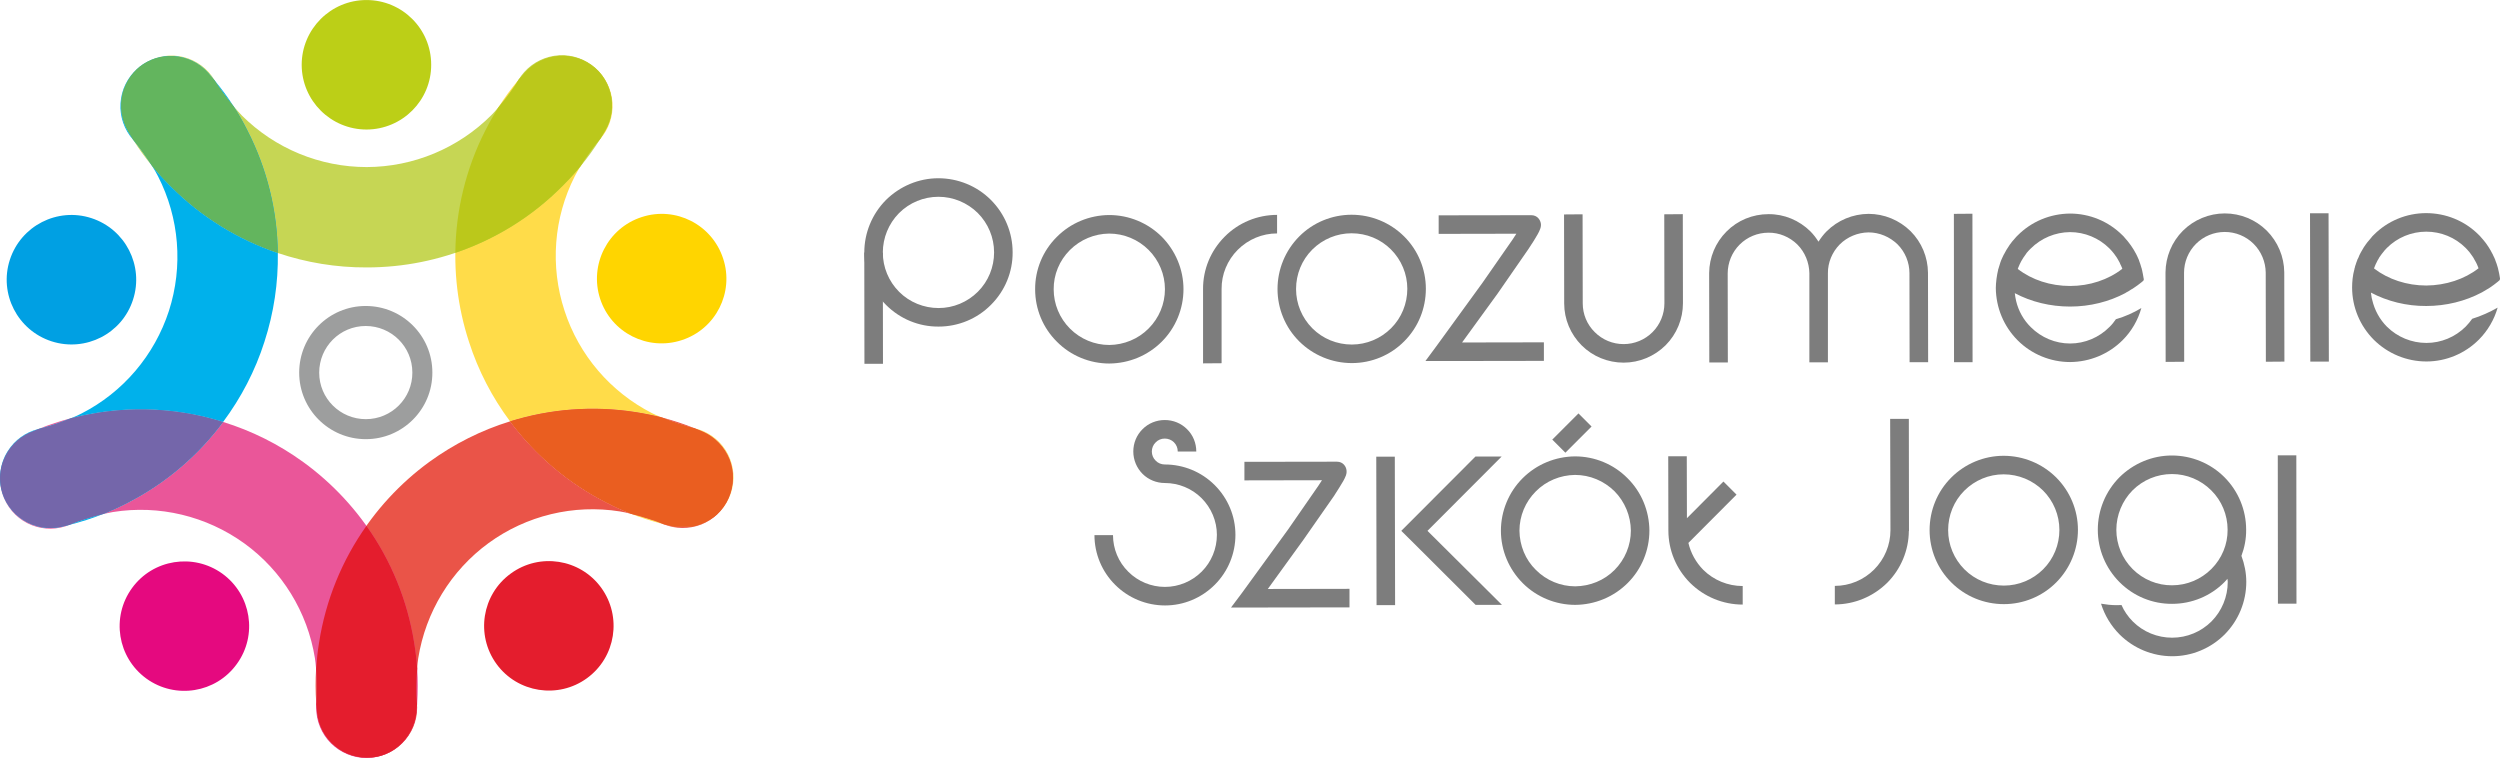 <?xml version="1.0" encoding="UTF-8"?>
<svg xmlns="http://www.w3.org/2000/svg" xmlns:xlink="http://www.w3.org/1999/xlink" xml:space="preserve" width="169.876mm" height="51.503mm" version="1.1" style="shape-rendering:geometricPrecision; text-rendering:geometricPrecision; image-rendering:optimizeQuality; fill-rule:evenodd; clip-rule:evenodd" viewBox="0 0 16988 5150">
 <defs>
  <style type="text/css">
   
    .fil19 {fill:#9D9E9E}
    .fil0 {fill:#7D7D7D}
    .fil2 {fill:#FFDC49}
    .fil11 {fill:#FFD500}
    .fil17 {fill:#EA5E20}
    .fil5 {fill:#EA5699}
    .fil3 {fill:#EA5448}
    .fil4 {fill:#E94E32}
    .fil9 {fill:#E5097F}
    .fil10 {fill:#E41D2D}
    .fil6 {fill:#C6D654}
    .fil7 {fill:#BCCF17}
    .fil18 {fill:#BBC81B}
    .fil15 {fill:#63B55E}
    .fil16 {fill:#7466AA}
    .fil12 {fill:#00B1EB}
    .fil13 {fill:#00A0DD}
    .fil14 {fill:#00A9CF}
    .fil8 {fill:#00A0E3}
    .fil1 {fill:#7D7D7D;fill-rule:nonzero}
   
  </style>
 </defs>
 <g id="Warstwa_x0020_1">
  <g id="_479952664">
   <path class="fil0" d="M6378 2219c-134,1 -262,-52 -357,-147 -94,-94 -148,-222 -148,-356 0,-134 53,-262 147,-357 95,-94 223,-148 356,-148 134,0 263,53 357,147 95,95 148,223 148,356 1,134 -52,262 -147,357 -94,95 -222,148 -356,148zm-268 -236c71,71 168,110 268,110 100,0 196,-40 267,-111 71,-71 110,-167 110,-267 0,-101 -40,-197 -111,-268 -71,-70 -167,-110 -267,-110 -101,0 -197,40 -268,111 -70,71 -110,167 -110,268 0,100 40,196 111,267z"></path>
   <polygon class="fil1" points="5874,2472 6000,2472 5999,1716 5873,1716 "></polygon>
   <path class="fil1" d="M8322 1608c-95,95 -148,223 -147,357l0 504 126 -1 0 -504c-1,-100 39,-196 110,-267 71,-71 167,-111 267,-111l0 -126c-134,0 -262,53 -356,148z"></path>
   <path class="fil1" d="M11309 1456l1 605c0,73 -29,144 -81,196 -52,52 -123,81 -196,81 -74,0 -144,-29 -196,-81 -53,-52 -82,-122 -82,-196l-1 -605 -126 1 1 605c0,107 43,209 119,285 75,75 178,117 285,117 107,0 209,-43 285,-118 76,-76 118,-179 118,-286l-1 -605 -126 1z"></path>
   <polygon class="fil1" points="13278,2461 13404,2461 13403,1452 13277,1453 "></polygon>
   <path class="fil1" d="M13101 1853c-1,-106 -43,-207 -118,-282 -76,-75 -179,-118 -286,-118 -107,1 -209,43 -285,119 -21,21 -39,45 -55,70 -16,-25 -34,-49 -55,-70 -76,-75 -178,-118 -285,-117 -107,0 -210,42 -285,118 -75,75 -117,176 -118,282l0 0 0 3c0,0 0,0 0,0l0 0 1 605 126 0 -1 -605 0 0c0,-73 29,-144 81,-196 52,-52 122,-81 196,-81 73,-1 144,29 196,80 52,52 81,123 82,196 0,0 -1,0 -1,0l1 0 0 605 126 0 0 -605c-1,-73 29,-144 80,-196 52,-52 123,-81 196,-82 74,0 144,30 197,81 52,52 81,123 81,196l1 605 126 0 -1 -608 0 0z"></path>
   <path class="fil0" d="M7538 2470c-133,0 -262,-53 -356,-148 -95,-94 -148,-222 -148,-356 -1,-133 52,-262 147,-356 94,-95 222,-148 356,-149 134,0 262,53 357,147 94,95 148,223 148,357 0,133 -53,262 -147,356 -95,95 -223,148 -357,149zm-267 -237c71,71 167,111 267,111 100,-1 197,-41 267,-112 71,-71 111,-167 111,-267 0,-100 -40,-196 -111,-267 -71,-71 -168,-111 -268,-111 -100,1 -196,41 -267,112 -71,71 -111,167 -110,267 0,100 40,196 111,267z"></path>
   <path class="fil0" d="M9186 2467c-134,0 -262,-53 -357,-147 -95,-94 -148,-223 -148,-356 0,-134 53,-262 147,-357 94,-95 223,-148 356,-148 134,0 262,53 357,147 95,94 148,223 148,356 0,134 -52,262 -147,357 -94,95 -222,148 -356,148zm-268 -236c71,71 167,110 268,110 100,0 196,-40 267,-111 71,-71 110,-167 110,-268 0,-100 -40,-196 -111,-267 -71,-71 -167,-110 -268,-110 -100,0 -196,40 -267,111 -71,71 -110,167 -110,268 0,100 40,196 111,267z"></path>
   <path class="fil1" d="M12971 2846l-127 0 2 757c0,100 -40,196 -111,267 -71,71 -167,111 -267,111l0 126c134,0 262,-54 357,-148 92,-93 145,-219 146,-351l1 0 -1 -762z"></path>
   <polygon class="fil1" points="15479,4102 15605,4102 15604,3094 15478,3094 "></polygon>
   <polygon class="fil1" points="9354,4112 9480,4112 9478,3103 9352,3103 "></polygon>
   <polygon class="fil0" points="9700,3607 10204,3102 10026,3102 9522,3607 9612,3696 9612,3696 10027,4110 10206,4110 "></polygon>
   <path class="fil0" d="M11574 3872c-50,-51 -85,-114 -101,-183l327 -328 -89 -89 -248 249 -1 -421 -126 0 1 505 0 0c0,133 53,261 148,356 95,94 223,147 357,147l0 -126c-101,0 -197,-40 -268,-110z"></path>
   <polygon class="fil0" points="10815,2898 10726,2809 10548,2987 10637,3076 "></polygon>
   <path class="fil0" d="M10971 3873c-70,71 -167,110 -267,111 -100,0 -196,-40 -267,-111 -72,-70 -111,-167 -112,-267 0,-100 40,-196 111,-267 70,-71 167,-111 267,-112 100,0 196,40 268,111 70,71 110,167 111,267 0,100 -40,197 -111,268zm88 -624c-94,-95 -223,-148 -356,-148 -134,1 -262,54 -357,149 -94,94 -147,223 -147,356 0,134 54,262 149,357 94,94 223,147 356,147 134,-1 262,-54 357,-149 94,-94 147,-222 147,-356 -1,-134 -54,-262 -149,-356z"></path>
   <path class="fil0" d="M13617 4105c-134,0 -262,-52 -357,-147 -95,-94 -148,-222 -148,-356 0,-134 52,-262 147,-357 94,-94 222,-148 356,-148 134,0 262,53 357,147 95,95 148,223 148,356 0,134 -53,262 -147,357 -94,95 -223,148 -356,148zm-268 -236c71,71 167,110 268,110 100,0 196,-40 267,-111 71,-71 110,-167 110,-267 0,-101 -40,-197 -111,-268 -71,-70 -167,-110 -268,-110 -100,0 -196,40 -267,111 -71,71 -110,167 -110,268 0,100 40,196 111,267z"></path>
   <path class="fil0" d="M9686 2453l74 -100 314 -432 206 -296 24 -37 -528 1 0 -126 629 -1c43,0 63,34 66,60 1,16 -3,29 -5,33 -4,13 -11,25 -18,38 -13,24 -36,60 -64,102l-207 299 -242 333 556 -1 0 126 -638 1 -42 0 -125 0z"></path>
   <path class="fil0" d="M8365 4128l75 -100 314 -432 205 -296 24 -37 -527 1 0 -126 629 -1c42,0 63,34 65,60 2,16 -3,29 -4,33 -5,13 -11,26 -18,38 -14,24 -36,60 -64,103l-208 298 -241 333 555 -1 0 126 -637 1 -42 0 -126 0z"></path>
   <path class="fil0" d="M13711 1827c1,-1 2,-3 2,-5 4,-9 7,-18 11,-26 2,-4 3,-7 5,-10 4,-9 9,-17 14,-25 2,-4 4,-7 6,-10 5,-8 11,-16 17,-24 2,-3 4,-6 6,-9 9,-10 17,-20 27,-29 71,-71 167,-111 267,-112 100,0 197,40 268,111 9,9 18,19 26,29 3,3 5,6 7,9 6,8 11,16 17,24 2,3 4,7 6,10 5,8 9,16 14,25 1,3 3,6 4,10 5,9 8,17 12,26 0,2 1,4 2,5 -96,75 -223,117 -355,117 -133,0 -260,-41 -356,-116zm855 62c-3,-18 -6,-36 -10,-53 -1,-2 -1,-4 -2,-6 0,-1 1,-1 1,-1 -1,-3 -2,-5 -3,-7 0,-2 -1,-3 -1,-4 -4,-14 -8,-27 -13,-40 -1,-3 -2,-5 -3,-8 0,-1 0,-1 0,-2 -4,-10 -9,-19 -13,-29 -1,-2 -2,-4 -3,-6 -1,-2 -2,-4 -3,-6 0,0 0,0 0,0 -21,-41 -48,-79 -80,-114 -1,-1 -2,-3 -4,-5l-9 -9c-95,-95 -223,-148 -357,-148 -134,1 -262,54 -356,149l-10 10c-2,2 -3,4 -5,6 -15,16 -28,32 -40,49 0,1 -1,1 -1,2 -14,20 -26,40 -37,62 0,-1 0,-1 0,-1 -4,7 -7,14 -10,21 -2,6 -5,12 -8,18 0,1 0,1 -1,2 0,1 -1,3 -1,4 -1,2 -2,5 -3,7 -5,14 -9,28 -13,42 0,0 0,0 0,1 -1,2 -2,5 -3,7 0,1 0,1 0,1 0,1 0,1 0,2 -5,19 -8,39 -11,59 0,3 -1,5 -1,8l0 0c-2,19 -4,37 -4,56 1,134 54,262 149,357 94,94 223,147 356,147 134,-1 262,-54 357,-149 61,-61 104,-136 127,-218 -53,32 -111,58 -173,76 -13,19 -27,37 -44,53 -70,71 -167,112 -267,112 -100,0 -196,-40 -267,-111 -50,-49 -84,-111 -100,-178 -4,-17 -7,-35 -9,-53 111,59 241,91 376,91 135,0 265,-33 376,-92 0,0 0,0 0,0 1,-1 2,-1 2,-2 13,-6 25,-14 37,-22 6,-3 13,-7 18,-11 18,-12 35,-24 52,-38l13 -11 3 -9c-1,-3 -2,-6 -2,-9z"></path>
   <polygon class="fil1" points="15699,2457 15825,2457 15823,1449 15697,1449 "></polygon>
   <path class="fil1" d="M15522 1852c0,0 0,0 0,0l0 -2 0 0c-1,-106 -44,-208 -119,-283 -76,-75 -178,-117 -285,-117 -107,0 -210,43 -285,118 -75,75 -117,177 -118,283l0 0 0 3 0 0 1 605 126 -1 -1 -605c0,-73 29,-144 81,-196 52,-52 122,-81 196,-81 73,0 144,29 196,81 52,52 81,122 82,195l1 606 126 -1 -1 -605z"></path>
   <path class="fil0" d="M16132 1824c1,-2 1,-4 2,-6 3,-7 6,-14 9,-22 2,-4 4,-9 7,-14 3,-7 7,-15 12,-22 2,-4 5,-8 7,-13 5,-7 11,-14 16,-22 2,-3 5,-7 8,-10 8,-11 17,-21 26,-30 71,-71 167,-111 268,-111 100,0 196,39 267,110 10,10 18,20 27,30 3,3 5,7 8,11 5,7 10,14 15,21 3,5 6,9 8,14 4,7 8,14 12,21 2,4 5,10 7,14 3,8 6,15 9,22 1,2 1,4 2,6 -95,74 -222,116 -355,117 -132,0 -259,-42 -355,-116zm856 72l0 -5c-3,-22 -8,-44 -13,-65 0,0 0,-1 0,-1 -1,-2 -2,-5 -2,-7 -5,-17 -10,-34 -17,-50 0,-2 0,-3 -1,-4 -4,-9 -8,-19 -13,-28 -1,-2 -2,-4 -3,-7 -1,-2 -2,-4 -3,-6 0,0 0,0 0,1 -1,-2 -2,-4 -3,-6 -3,-6 -6,-11 -9,-17 -9,-15 -18,-30 -29,-45 -2,-2 -4,-5 -6,-8 -10,-13 -20,-25 -31,-37 -2,-2 -3,-4 -5,-6l-10 -10c-95,-95 -223,-147 -357,-147 -133,0 -262,53 -356,148l-10 10c-2,3 -4,6 -7,9 -9,10 -18,21 -27,32 -4,5 -7,10 -11,15 -9,12 -17,25 -24,38 -2,4 -5,8 -7,12 -2,4 -4,8 -7,13 0,0 0,0 0,0 -4,7 -7,15 -10,23 -3,5 -5,9 -7,14 0,1 -1,3 -2,4 0,0 0,1 0,2 -4,10 -8,20 -11,31 -1,3 -2,5 -3,8 -1,4 -2,8 -3,13 -1,2 -2,4 -2,7 0,0 0,0 0,1 -2,8 -4,16 -6,25 -1,3 -1,6 -2,9 -2,11 -4,23 -5,34l0 1c-2,18 -3,37 -3,56 0,133 53,261 148,356 95,94 223,147 357,147 134,0 262,-54 356,-148 61,-61 105,-137 128,-218 -54,31 -112,57 -173,76 -13,19 -28,36 -44,53 -71,71 -167,111 -267,111 -101,0 -197,-40 -268,-110 -50,-50 -84,-113 -100,-181 -3,-10 -5,-20 -6,-30 -1,-4 -2,-9 -2,-13 0,-3 0,-5 -1,-8 111,59 242,92 376,91 135,0 266,-33 377,-92 0,0 0,0 0,0 0,0 1,-1 2,-1 12,-7 25,-15 37,-22 6,-4 12,-7 18,-11 18,-12 35,-25 51,-38l13 -11 3 -8z"></path>
   <path class="fil0" d="M8254 3296c-90,-90 -212,-140 -339,-140 -23,0 -46,-9 -62,-26 -17,-16 -26,-39 -26,-62 0,-23 9,-46 26,-62 16,-17 38,-26 62,-26 23,0 46,9 62,25 17,17 26,39 26,63l126 0c0,-57 -22,-112 -63,-152 -40,-40 -94,-62 -151,-62 -57,0 -112,22 -152,63 -40,40 -62,94 -62,151 0,57 23,112 63,152 40,40 95,62 151,62 94,0 184,37 250,103 66,66 104,156 104,249 0,94 -37,184 -103,250 -66,66 -156,104 -250,104 -93,0 -183,-37 -249,-103 -67,-66 -104,-156 -104,-249l-126 0c0,127 51,249 141,338 90,90 212,140 339,140 127,0 248,-51 338,-141 90,-90 140,-212 140,-339 0,-127 -51,-248 -141,-338z"></path>
   <path class="fil0" d="M15027 3866c-71,71 -167,111 -267,111 -100,1 -197,-39 -268,-110 -71,-71 -111,-167 -111,-267 0,-100 40,-197 110,-268 71,-71 167,-111 268,-111 100,0 196,40 267,111 71,70 111,167 111,267 1,100 -39,196 -110,267zm236 -267c0,-134 -53,-262 -148,-357 -94,-94 -223,-147 -357,-147 -133,0 -261,54 -356,148 -94,95 -147,223 -147,357 0,134 54,262 148,356 95,95 223,148 357,147 134,0 262,-53 356,-148 7,-7 14,-15 20,-22 1,7 2,14 2,21 0,101 -40,197 -110,268 -71,71 -167,111 -268,111 -100,0 -196,-39 -267,-110 -33,-33 -59,-71 -77,-112 -11,0 -21,1 -32,1 -37,0 -72,-4 -107,-10 24,78 68,151 127,210 95,94 223,147 357,147 133,0 261,-53 356,-148 94,-95 147,-223 147,-357 0,-61 -12,-121 -33,-177 21,-56 33,-117 32,-178z"></path>
   <path class="fil2" d="M3187 2323c-155,-474 -115,-990 110,-1435 75,-148 158,-270 268,-394 60,-68 144,-109 235,-115 90,-6 179,25 247,85 68,60 109,144 115,235 5,90 -25,179 -85,247 -51,57 -136,182 -171,251 -144,283 -169,612 -70,914 98,302 313,553 596,697 18,9 41,19 67,29 -59,-15 -118,-27 -181,-37 -288,-45 -579,-22 -852,63 -121,-162 -216,-344 -279,-540zm1744 736c48,76 65,169 45,257 -15,70 -52,133 -104,180 34,-32 61,-70 80,-114 36,-83 38,-177 5,-261 -34,-84 -99,-152 -182,-188l-55 -23c87,20 163,74 211,149zm-644 432c75,18 165,46 216,68l6 3c-77,-20 -150,-43 -222,-71z"></path>
   <path class="fil3" d="M2154 4841c-16,-164 -12,-312 14,-474 77,-493 347,-935 750,-1229 168,-122 353,-215 548,-275 172,230 396,421 657,553 56,29 110,53 164,75 -28,-7 -54,-13 -75,-16 -314,-50 -635,28 -892,215 -256,187 -428,469 -478,783 -12,75 -16,225 -9,301 9,91 -18,180 -76,250 -57,70 -140,115 -230,123 -90,9 -180,-18 -250,-76 -70,-57 -114,-140 -123,-230zm2611 -1277c-83,32 -175,31 -256,-2l60 14 14 3 121 0c43,-8 85,-25 123,-49 16,-10 31,-21 45,-34 -31,29 -67,52 -107,68zm-45 -654l-3 -1c-55,-12 -147,-43 -218,-72 75,20 147,43 221,73z"></path>
   <path class="fil4" d="M4318 2800c63,10 122,22 181,37 71,29 163,60 218,72l3 1 55 23c83,36 148,104 182,188 33,84 31,178 -5,261 -19,44 -46,82 -80,114 -14,13 -29,24 -45,34 -38,24 -80,41 -123,49l-121 0 -14 -3 -60 -14 -6 -3c-51,-22 -141,-50 -216,-68 -54,-22 -108,-46 -164,-75 -261,-132 -485,-323 -657,-553 273,-85 564,-108 852,-63z"></path>
   <path class="fil5" d="M2060 3139c404,293 676,734 754,1226 27,164 31,312 16,476 -9,90 -53,173 -123,231 -70,58 -160,85 -250,77 -90,-9 -173,-53 -231,-123 -57,-70 -85,-160 -76,-250 7,-76 2,-227 -10,-303 -50,-314 -223,-595 -480,-781 -258,-186 -579,-263 -892,-213 -20,3 -44,9 -71,15 56,-22 111,-47 167,-76 259,-132 482,-322 652,-551 194,60 377,151 544,272zm-1843 430c-85,-33 -152,-98 -189,-182 -22,-51 -31,-107 -27,-162 -2,32 0,64 7,96 20,88 74,165 151,213 76,49 169,65 257,46l57 -14c-82,34 -174,35 -256,3zm267 -728c-71,29 -162,60 -216,72l-7 2c74,-30 148,-54 223,-74z"></path>
   <path class="fil6" d="M4112 889c-83,142 -174,259 -290,375 -352,354 -830,553 -1329,553 -208,1 -412,-33 -605,-98 -3,-287 -73,-572 -206,-832 -29,-58 -60,-112 -94,-164 21,24 40,46 56,62 225,224 530,350 848,350 318,-1 622,-128 847,-353 54,-54 146,-173 184,-239 46,-78 121,-134 209,-157 87,-23 181,-10 259,36 78,46 134,121 157,209 23,87 10,180 -36,258zm-3122 -464c78,-46 172,-59 259,-37 88,23 163,79 209,157l1 2 -44 -51c-60,-68 -144,-109 -235,-115 -84,-5 -166,21 -232,73 13,-11 27,-20 42,-29zm43 702c-46,-56 -88,-114 -128,-177 36,41 88,114 128,177z"></path>
   <path class="fil7" d="M2930 439c1,243 -196,440 -439,441 -243,0 -440,-196 -441,-439 0,-243 197,-441 440,-441 243,0 440,196 440,439z"></path>
   <path class="fil8" d="M621 1482c231,75 358,323 283,554 -74,231 -322,358 -554,283 -231,-75 -358,-323 -283,-554 75,-231 323,-358 554,-283z"></path>
   <path class="fil9" d="M897 3996c142,-196 417,-240 614,-98 197,143 241,418 98,614 -142,197 -417,241 -614,99 -197,-143 -241,-418 -98,-615z"></path>
   <path class="fil10" d="M3374 4512c-143,-197 -100,-472 97,-615 196,-143 471,-100 614,96 143,197 100,472 -96,615 -196,143 -472,100 -615,-96z"></path>
   <path class="fil11" d="M4633 2311c-231,76 -480,-50 -555,-281 -75,-231 51,-480 282,-555 231,-76 479,51 554,282 76,230 -50,479 -281,554z"></path>
   <path class="fil12" d="M1797 2322c-63,198 -159,381 -281,545 -274,-86 -567,-108 -856,-62 -61,10 -119,22 -176,36 27,-11 51,-21 69,-31 283,-144 497,-396 595,-698 97,-302 71,-631 -74,-914 -10,-20 -24,-44 -41,-71 40,48 82,95 129,141 206,206 455,359 726,451 3,202 -27,406 -91,603zm-1743 741c47,-74 121,-127 207,-148l-56 23c-83,36 -148,104 -181,188 -13,32 -20,65 -23,99 4,-57 21,-113 53,-162zm419 503l5 -2c52,-23 144,-52 219,-70 -72,29 -146,52 -224,72zm986 -3019c47,57 90,115 129,176 -48,-58 -101,-130 -129,-176zm-555 402c-60,-68 -91,-157 -85,-247 5,-91 46,-175 114,-235l15 -13c-56,46 -96,109 -115,179 -22,88 -9,181 37,259l35 58 -1 -1z"></path>
   <path class="fil13" d="M864 3418c-56,29 -111,54 -167,76 -75,18 -167,47 -219,70l-5 2 -57 14c-88,19 -181,3 -257,-46 -77,-48 -131,-125 -151,-213 -7,-32 -9,-64 -7,-96 3,-34 10,-67 23,-99 33,-84 98,-152 181,-188l56 -23 7 -2c54,-12 145,-43 216,-72 57,-14 115,-26 176,-36 289,-46 582,-24 856,62 -170,229 -393,419 -652,551z"></path>
   <path class="fil14" d="M1415 496l44 51c28,46 81,118 129,176 34,52 65,106 94,164 133,260 203,545 206,832 -271,-92 -520,-245 -726,-451 -47,-46 -89,-93 -129,-141 -40,-63 -92,-136 -128,-177l-35 -58c-46,-78 -59,-171 -37,-259 19,-70 59,-133 115,-179 66,-52 148,-78 232,-73 91,6 175,47 235,115z"></path>
   <path class="fil15" d="M1415 496l44 51c28,46 81,118 129,176 34,52 65,106 94,164 133,260 203,545 206,832 -271,-92 -520,-245 -726,-451 -47,-46 -89,-93 -129,-141 -40,-63 -92,-136 -128,-177l-35 -58c-46,-78 -59,-171 -37,-259 19,-70 59,-133 115,-179 66,-52 148,-78 232,-73 91,6 175,47 235,115z"></path>
   <path class="fil16" d="M864 3418c-56,29 -111,54 -167,76 -75,18 -167,47 -219,70l-5 2 -57 14c-88,19 -181,3 -257,-46 -77,-48 -131,-125 -151,-213 -7,-32 -9,-64 -7,-96l0 -1c3,-33 10,-66 23,-98 33,-84 98,-152 181,-188l56 -23 7 -2c54,-12 145,-43 216,-72 57,-14 115,-26 176,-36 289,-46 582,-24 856,62 -170,229 -393,419 -652,551z"></path>
   <path class="fil10" d="M2814 4365c10,61 17,120 21,178 -6,77 -7,175 -2,231l1 10 -4 57c-9,90 -53,173 -123,231 -32,27 -69,47 -108,60 -23,8 -48,13 -72,15 -90,9 -180,-18 -250,-76 -70,-57 -114,-140 -123,-230l-5 -57 1 -8c5,-56 4,-154 -2,-232 4,-58 10,-116 20,-177 45,-289 156,-560 322,-794 166,233 278,504 324,792z"></path>
   <path class="fil17" d="M4318 2800c63,10 122,22 181,37 71,29 163,60 218,72l3 1 55 23c83,36 148,104 182,188 33,84 31,178 -5,261 -19,44 -46,82 -80,114 -14,13 -29,24 -45,34 -38,24 -80,41 -123,49l-121 0 -14 -3 -60 -14 -6 -3c-51,-22 -141,-50 -216,-68 -54,-22 -108,-46 -164,-75 -261,-132 -485,-323 -657,-553 273,-85 564,-108 852,-63z"></path>
   <path class="fil18" d="M4112 889l-32 53 -3 4c-37,42 -92,119 -133,184 -37,46 -78,90 -122,134 -206,208 -456,362 -728,454 3,-286 71,-570 203,-830 29,-57 59,-110 91,-160 50,-59 107,-136 135,-185l2 -3 40 -46c60,-68 144,-109 235,-115 90,-6 179,25 247,85 6,5 12,11 17,16 40,42 69,94 84,151 23,87 10,180 -36,258z"></path>
   <path class="fil19" d="M2485 2079c250,0 453,202 453,452 1,250 -202,453 -452,453 -250,0 -453,-202 -453,-452 0,-250 202,-453 452,-453zm0 136c175,0 317,141 317,316 1,175 -141,317 -316,317 -175,0 -317,-141 -317,-316 0,-175 141,-317 316,-317z"></path>
  </g>
 </g>
</svg>
